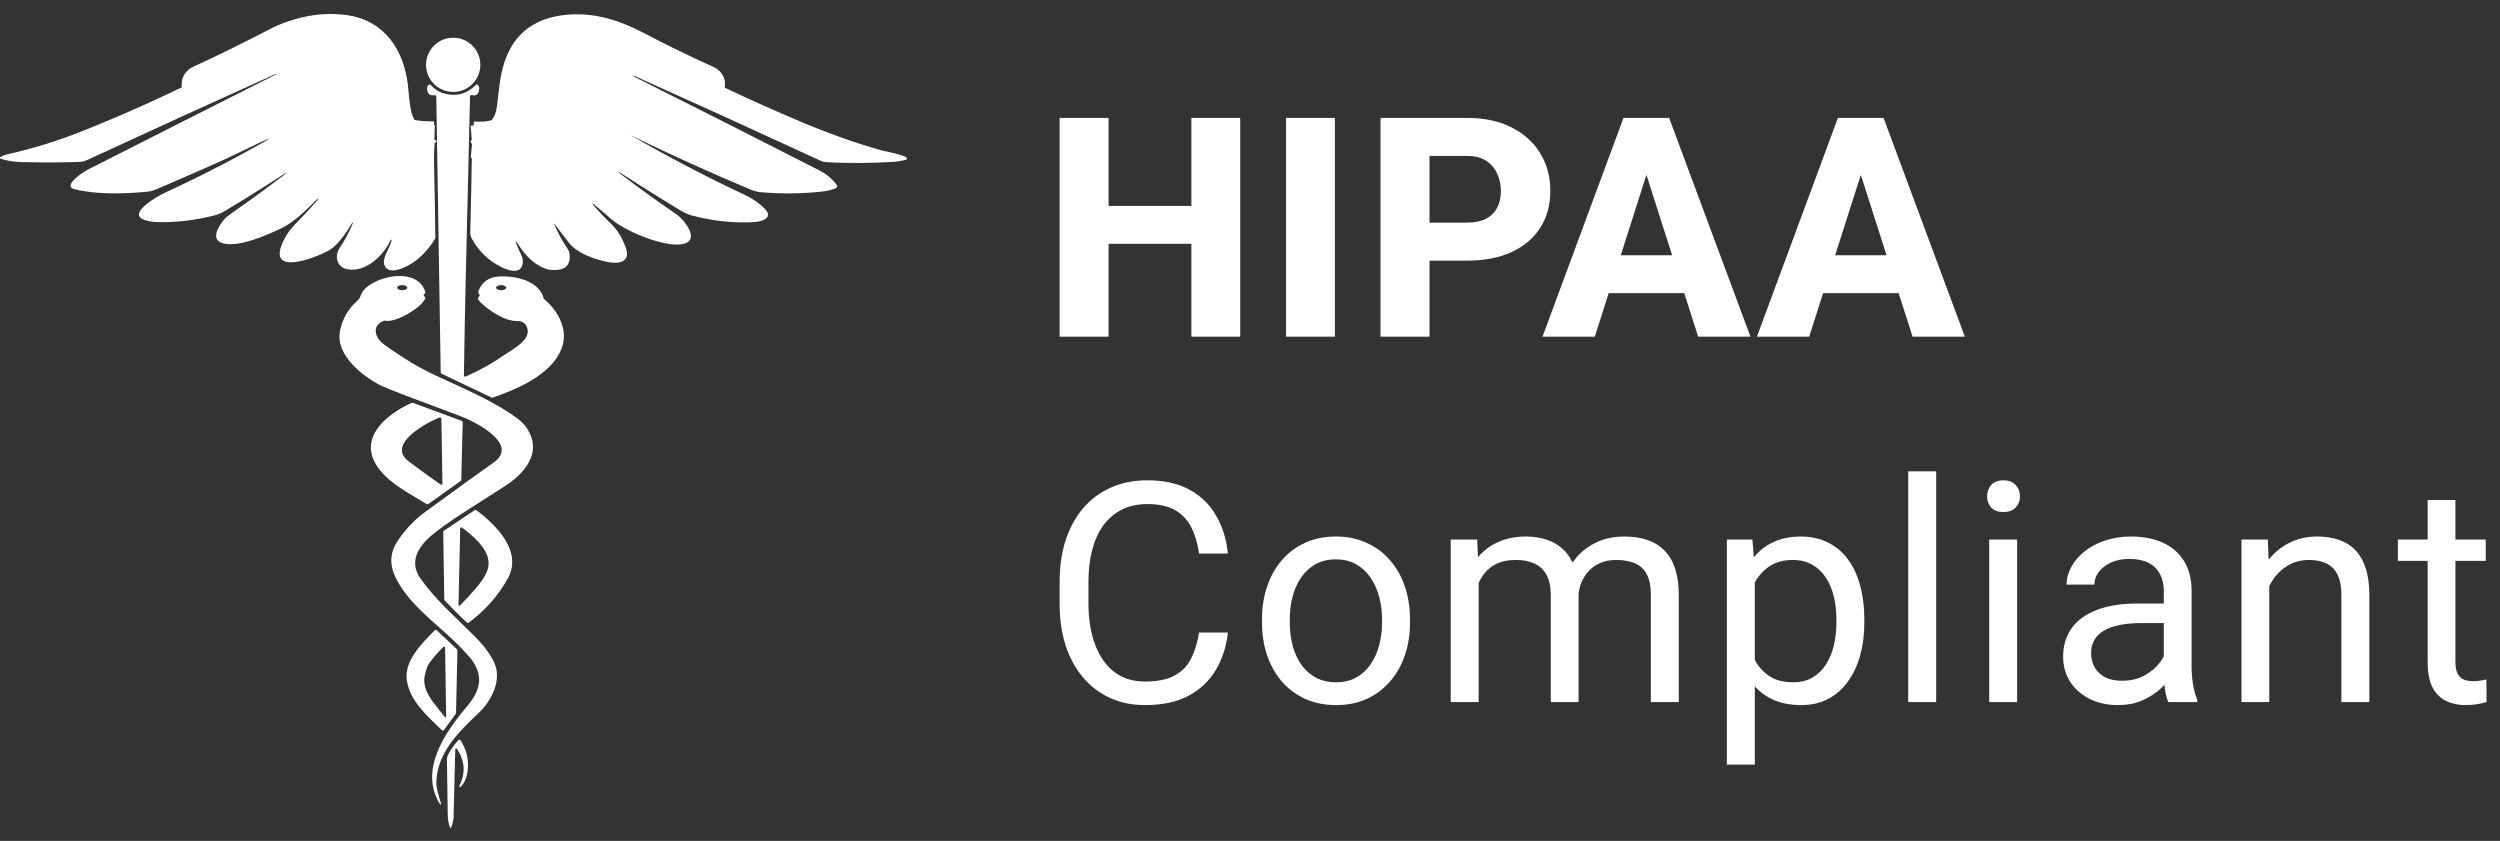 <svg preserveAspectRatio="none" width="100%" height="100%" overflow="visible" style="display: block;" viewBox="0 0 110 37" fill="none" xmlns="http://www.w3.org/2000/svg">
<rect x="0" y="0" width="110" height="37" fill="#333333" stroke="none"/>
<g id="Group">
<path id="Vector" d="M19.096 6.145C18.662 6.146 18.315 6.116 18.053 6.055C17.196 5.857 17.229 4.366 17.139 3.737C16.977 2.602 16.4 1.635 15.167 1.461C14.495 1.366 13.827 1.427 13.155 1.631C12.805 1.738 12.53 1.843 12.33 1.948C11.171 2.555 9.998 3.132 8.811 3.68C8.806 3.683 8.801 3.687 8.798 3.691C8.795 3.696 8.793 3.702 8.793 3.707C8.791 3.756 8.853 3.707 8.867 3.702C10.1 3.197 11.104 2.651 12.217 2.106C13.208 1.62 14.845 1.287 15.857 1.846C16.981 2.467 16.957 3.737 17.09 4.837C17.156 5.383 17.439 6.133 18.056 6.221C18.353 6.264 18.704 6.29 19.111 6.3M20.77 6.329C21.771 6.255 22.319 6.397 22.717 5.293C22.789 5.093 22.828 4.926 22.834 4.793C22.903 3.197 23.222 1.652 25.156 1.585C26.057 1.554 26.885 1.725 27.641 2.1C28.756 2.653 29.88 3.255 31.021 3.708C31.033 3.713 31.045 3.715 31.057 3.714C31.112 3.712 31.114 3.699 31.064 3.677C30.015 3.204 28.981 2.701 27.962 2.166C27.038 1.682 26.116 1.367 25.07 1.442C24.297 1.498 23.604 1.774 23.21 2.432C22.754 3.195 22.778 4.023 22.641 4.898C22.585 5.253 22.446 5.566 22.225 5.838C21.955 6.169 21.139 6.176 20.784 6.145" stroke="white" stroke-width="1.604"/>
<path id="Vector_2" d="M19.096 6.145C19.245 6.181 19.25 6.233 19.111 6.3C18.704 6.29 18.353 6.264 18.056 6.221C17.439 6.133 17.156 5.383 17.09 4.837C16.957 3.737 16.981 2.467 15.857 1.846C14.845 1.287 13.208 1.62 12.217 2.106C11.104 2.651 10.1 3.197 8.867 3.702C8.853 3.707 8.791 3.756 8.793 3.707C8.793 3.702 8.795 3.696 8.798 3.691C8.801 3.687 8.806 3.683 8.811 3.68C9.998 3.132 11.171 2.555 12.33 1.948C12.53 1.843 12.805 1.738 13.155 1.631C13.827 1.427 14.495 1.366 15.167 1.461C16.4 1.635 16.977 2.602 17.139 3.737C17.229 4.366 17.196 5.857 18.053 6.055C18.315 6.116 18.662 6.146 19.096 6.145ZM20.77 6.329C20.672 6.254 20.677 6.193 20.784 6.145C21.139 6.176 21.955 6.169 22.225 5.838C22.446 5.566 22.585 5.253 22.641 4.898C22.778 4.023 22.754 3.195 23.21 2.432C23.604 1.774 24.297 1.498 25.07 1.442C26.116 1.367 27.038 1.682 27.962 2.166C28.981 2.701 30.015 3.204 31.064 3.677C31.114 3.699 31.112 3.712 31.057 3.714C31.045 3.715 31.033 3.713 31.021 3.708C29.88 3.255 28.756 2.653 27.641 2.1C26.885 1.725 26.057 1.554 25.156 1.585C23.222 1.652 22.903 3.197 22.834 4.793C22.828 4.926 22.789 5.093 22.717 5.293C22.319 6.397 21.771 6.255 20.77 6.329Z" fill="white"/>
<path id="Vector_3" d="M18.777 22.181C17.935 21.661 16.527 20.985 16.337 19.899C16.159 18.881 17.292 18.091 18.119 17.725C18.133 17.719 18.149 17.718 18.164 17.724L20.318 18.519C20.33 18.524 20.34 18.532 20.347 18.542C20.354 18.552 20.358 18.565 20.358 18.577L20.297 21.114C20.297 21.123 20.294 21.132 20.29 21.14C20.285 21.148 20.279 21.156 20.271 21.161L18.844 22.178C18.834 22.185 18.823 22.189 18.811 22.19C18.799 22.19 18.787 22.187 18.777 22.181ZM17.977 20.296C18.434 20.643 18.899 20.981 19.372 21.308C19.437 21.353 19.469 21.336 19.467 21.258L19.421 18.424C19.421 18.414 19.419 18.405 19.414 18.396C19.409 18.388 19.402 18.381 19.394 18.375C19.386 18.37 19.377 18.366 19.367 18.365C19.358 18.364 19.348 18.365 19.339 18.369C18.827 18.568 16.973 19.534 17.977 20.296ZM20.548 27.395C20.221 27.101 19.812 26.681 19.564 26.413C19.554 26.403 19.548 26.388 19.548 26.374L19.502 23.403C19.502 23.393 19.504 23.383 19.509 23.374C19.514 23.365 19.52 23.358 19.529 23.352L20.889 22.445C20.9 22.438 20.912 22.435 20.925 22.435C20.937 22.435 20.949 22.439 20.959 22.447C21.823 23.095 22.999 24.251 22.351 25.437C21.94 26.191 21.364 26.844 20.625 27.398C20.613 27.406 20.6 27.41 20.586 27.41C20.572 27.409 20.558 27.404 20.548 27.395ZM20.689 23.5C20.579 23.403 20.463 23.312 20.344 23.226C20.282 23.182 20.25 23.198 20.248 23.274L20.175 26.587C20.174 26.669 20.201 26.68 20.258 26.622C20.475 26.399 20.686 26.17 20.892 25.937C21.123 25.673 21.291 25.434 21.395 25.218C21.733 24.515 21.18 23.928 20.689 23.5Z" fill="white"/>
<path id="Vector_4" d="M19.444 32.128C18.795 31.497 18.038 30.857 17.9 29.927C17.774 29.079 18.583 28.28 19.131 27.731C19.142 27.72 19.157 27.713 19.173 27.713C19.189 27.713 19.204 27.719 19.215 27.73L20.107 28.57C20.113 28.576 20.118 28.583 20.121 28.591C20.125 28.599 20.126 28.607 20.126 28.616L20.066 31.372C20.066 31.384 20.062 31.396 20.055 31.406L19.535 32.12C19.53 32.127 19.523 32.133 19.516 32.137C19.508 32.141 19.5 32.144 19.491 32.145C19.483 32.145 19.474 32.144 19.466 32.141C19.458 32.138 19.45 32.134 19.444 32.128ZM19.483 28.49C19.257 28.713 19.057 28.944 18.884 29.184C18.812 29.285 18.747 29.464 18.69 29.722C18.584 30.195 18.853 30.642 19.143 31.006C19.285 31.184 19.419 31.354 19.543 31.514C19.602 31.59 19.631 31.579 19.63 31.484L19.585 28.532C19.584 28.439 19.55 28.424 19.483 28.49ZM20.03 33.033C20.004 34.011 19.98 34.995 19.956 35.984C19.955 36.053 19.943 36.123 19.92 36.195C19.903 36.246 19.888 36.298 19.874 36.35C19.845 36.453 19.814 36.453 19.781 36.353C19.757 36.28 19.738 36.205 19.724 36.129C19.71 36.057 19.702 35.962 19.701 35.843C19.69 35.044 19.678 34.244 19.665 33.444C19.664 33.349 19.684 33.264 19.726 33.187C19.848 32.959 19.996 32.751 20.172 32.563C20.178 32.557 20.186 32.551 20.195 32.548C20.203 32.545 20.213 32.544 20.222 32.545C20.231 32.546 20.24 32.549 20.248 32.554C20.256 32.559 20.263 32.566 20.267 32.574C20.375 32.749 20.459 32.934 20.519 33.127C20.651 33.551 20.628 34.321 20.249 34.632C20.246 34.634 20.242 34.636 20.238 34.637C20.234 34.638 20.229 34.637 20.225 34.636C20.221 34.634 20.218 34.632 20.215 34.629C20.212 34.625 20.21 34.621 20.209 34.617C20.208 34.612 20.208 34.606 20.208 34.599C20.208 34.592 20.21 34.584 20.214 34.576C20.484 34.038 20.459 33.514 20.142 33.003C20.071 32.889 20.034 32.899 20.03 33.033Z" fill="white"/>
<path id="Vector_5" d="M14.292 1H14.955C16.602 1.113 17.315 2.254 17.425 3.789C17.469 4.4 17.521 5.585 18.363 5.677C18.577 5.7 18.795 5.718 19.02 5.73C19.034 5.73 19.048 5.737 19.059 5.747C19.069 5.758 19.075 5.772 19.076 5.786L19.096 6.144C18.663 6.146 18.315 6.116 18.054 6.055C17.197 5.857 17.229 4.366 17.139 3.737C16.978 2.602 16.4 1.635 15.167 1.461C14.495 1.366 13.827 1.427 13.155 1.631C12.806 1.738 12.531 1.843 12.33 1.948C11.172 2.555 9.999 3.132 8.812 3.68C8.806 3.683 8.802 3.687 8.799 3.691C8.796 3.696 8.794 3.702 8.794 3.707C8.792 3.755 8.853 3.707 8.867 3.702C10.1 3.197 11.104 2.651 12.217 2.106C13.209 1.62 14.846 1.287 15.858 1.846C16.981 2.467 16.958 3.737 17.09 4.837C17.157 5.382 17.439 6.133 18.056 6.221C18.353 6.263 18.705 6.29 19.111 6.3C19.092 6.679 19.09 7.106 19.105 7.58C19.119 8.035 19.136 8.996 19.156 10.463C19.156 10.474 19.153 10.485 19.148 10.494C18.776 11.122 18.162 11.72 17.435 11.881C17.174 11.939 16.931 11.861 16.893 11.577C16.88 11.476 16.912 11.335 16.99 11.152C17.006 11.115 17.31 10.511 17.214 10.545C17.202 10.55 17.192 10.559 17.186 10.57C16.871 11.244 16.099 11.997 15.285 11.847C14.823 11.761 14.704 11.275 14.941 10.919C15.169 10.576 15.363 10.213 15.522 9.829C15.544 9.777 15.536 9.772 15.496 9.813C15.487 9.823 15.477 9.836 15.467 9.852C15.263 10.191 14.894 10.758 14.521 10.986C13.94 11.343 11.409 12.329 12.637 10.301C12.728 10.151 12.883 9.965 13.103 9.743C13.404 9.44 13.695 9.126 13.974 8.802C13.996 8.777 13.99 8.724 13.949 8.765C13.499 9.218 12.954 9.773 12.372 10.048C11.739 10.348 10.512 10.893 9.818 10.708C9.216 10.547 9.644 9.919 9.853 9.668C9.925 9.581 10.051 9.476 10.23 9.352C11.023 8.803 11.802 8.234 12.566 7.645C12.61 7.611 12.554 7.621 12.547 7.625C11.672 8.195 10.787 8.749 9.891 9.285C9.75 9.37 9.605 9.432 9.456 9.471C8.602 9.694 7.747 9.794 6.892 9.771C6.736 9.767 6.572 9.74 6.4 9.69C5.506 9.435 6.959 8.617 7.223 8.496C8.378 7.964 9.514 7.396 10.631 6.791C12.242 5.917 12.223 5.882 10.575 6.684C10.501 6.72 10.428 6.756 10.354 6.792C9.822 7.053 8.659 7.567 6.865 8.334C6.734 8.39 6.601 8.424 6.466 8.437C5.471 8.528 4.277 8.569 3.299 8.331C2.689 8.183 3.704 7.545 3.869 7.461C6.625 6.062 9.384 4.667 12.144 3.276C12.168 3.265 12.166 3.257 12.139 3.253C12.134 3.253 12.128 3.254 12.123 3.256C9.352 4.507 6.587 5.769 3.827 7.044C3.727 7.09 3.624 7.116 3.517 7.121C2.815 7.151 1.963 7.155 0.961 7.132C0.591 7.124 0.271 7.07 0 6.972V6.926C0.092 6.863 0.193 6.82 0.303 6.795C1.445 6.539 2.56 6.193 3.649 5.759C5.579 4.988 7.47 4.131 9.322 3.188C10.962 2.352 12.394 1.19 14.292 1ZM20.77 6.329C21.771 6.255 22.319 6.397 22.717 5.293C22.79 5.093 22.828 4.926 22.834 4.793C22.903 3.197 23.222 1.652 25.156 1.585C26.057 1.554 26.885 1.725 27.642 2.1C28.756 2.653 29.88 3.255 31.021 3.708C31.033 3.713 31.045 3.715 31.057 3.714C31.112 3.712 31.114 3.699 31.065 3.677C30.016 3.204 28.982 2.7 27.963 2.166C27.038 1.682 26.116 1.367 25.071 1.442C24.297 1.498 23.604 1.774 23.21 2.432C22.755 3.195 22.779 4.023 22.641 4.898C22.585 5.253 22.447 5.566 22.226 5.837C21.956 6.169 21.139 6.176 20.784 6.144L20.786 5.798C20.786 5.782 20.792 5.767 20.803 5.756C20.814 5.745 20.829 5.738 20.845 5.738C21.103 5.734 21.359 5.715 21.614 5.682C22.54 5.559 22.442 3.76 22.589 3.113C22.935 1.582 23.891 0.959 25.427 1.02C26.865 1.077 27.928 1.708 29.131 2.407C31.019 3.501 33.04 4.422 35.159 5.323C36.408 5.855 37.619 6.287 38.79 6.618C38.877 6.643 39.902 6.831 39.906 6.971C39.906 6.984 39.902 6.997 39.894 7.008C39.886 7.019 39.874 7.027 39.861 7.03C39.677 7.079 39.492 7.109 39.304 7.121C38.334 7.181 37.364 7.188 36.394 7.139C36.286 7.134 36.182 7.109 36.082 7.062C33.368 5.808 30.648 4.568 27.922 3.343C27.884 3.326 27.869 3.329 27.877 3.353C27.879 3.359 27.884 3.365 27.889 3.368C30.621 4.736 33.347 6.115 36.067 7.505C36.354 7.651 36.596 7.85 36.793 8.103C36.863 8.192 36.846 8.257 36.742 8.295C36.566 8.361 36.385 8.404 36.199 8.425C35.287 8.527 34.375 8.537 33.462 8.455C33.323 8.442 33.186 8.408 33.052 8.352C31.273 7.607 29.517 6.811 27.784 5.965C27.758 5.952 27.759 5.954 27.786 5.97C29.423 6.916 31.098 7.79 32.809 8.593C33.126 8.742 33.407 8.94 33.653 9.187C34.039 9.576 33.536 9.743 33.242 9.766C32.32 9.835 31.331 9.719 30.441 9.482C30.289 9.441 30.139 9.376 29.991 9.288C29.112 8.76 28.23 8.208 27.347 7.633C27.169 7.517 27.161 7.527 27.323 7.664C27.347 7.685 27.376 7.708 27.41 7.734C28.179 8.316 28.962 8.88 29.758 9.426C30.12 9.675 30.906 10.65 29.927 10.755C29.148 10.839 27.534 10.184 26.917 9.659C26.8 9.56 26.684 9.46 26.57 9.359C25.931 8.799 25.903 8.827 26.486 9.445C26.601 9.568 26.72 9.687 26.843 9.802C27.179 10.118 27.36 10.445 27.52 10.855C27.79 11.545 27.22 11.629 26.713 11.523C26.163 11.409 25.425 11.155 25.055 10.711C24.988 10.631 24.387 9.834 24.387 9.834L24.383 9.835C24.381 9.837 24.38 9.838 24.38 9.84C24.38 9.84 24.378 9.843 24.378 9.845C24.378 9.846 24.379 9.848 24.379 9.85C24.535 10.223 24.725 10.576 24.95 10.91C25.016 11.008 25.053 11.1 25.062 11.187C25.117 11.734 24.792 11.908 24.299 11.881C23.756 11.851 23.203 11.356 22.919 10.925C22.903 10.901 22.887 10.877 22.872 10.854C22.662 10.533 22.633 10.548 22.788 10.9C22.829 10.996 22.873 11.091 22.919 11.184C22.978 11.305 23.006 11.412 23.003 11.507C22.986 12.091 22.423 11.928 22.083 11.763C21.503 11.482 21.058 11.054 20.749 10.478C20.709 10.403 20.69 10.32 20.692 10.229C20.725 8.93 20.752 7.63 20.77 6.329Z" fill="white"/>
<path id="Vector_6" d="M19.941 4.045C20.601 4.045 21.136 3.511 21.136 2.852C21.136 2.193 20.601 1.659 19.941 1.659C19.281 1.659 18.746 2.193 18.746 2.852C18.746 3.511 19.281 4.045 19.941 4.045Z" fill="white"/>
<path id="Vector_7" d="M20.496 16.565C21.1 16.301 21.671 15.982 22.21 15.606C22.54 15.376 23.336 14.976 23.209 14.471C23.149 14.234 22.997 14.119 22.752 14.126C22.209 14.14 21.481 13.645 21.117 13.279C21.025 13.187 21.015 13.107 21.087 13.037C21.093 13.031 21.097 13.025 21.1 13.017C21.104 13.01 21.105 13.002 21.105 12.994C21.105 12.986 21.104 12.978 21.101 12.971C21.098 12.964 21.093 12.957 21.088 12.951C21.038 12.901 21.032 12.836 21.07 12.755C21.235 12.397 21.515 12.201 21.911 12.169C22.615 12.112 23.723 12.332 23.922 13.13C23.925 13.143 23.932 13.154 23.942 13.162C24.486 13.601 24.942 14.376 24.781 15.09C24.483 16.407 22.802 17.105 21.675 17.495C21.668 17.497 21.66 17.498 21.652 17.498C21.645 17.498 21.637 17.496 21.63 17.492L19.425 16.44C19.415 16.435 19.407 16.427 19.401 16.418C19.395 16.409 19.391 16.398 19.391 16.387L19.197 4.245C19.197 4.236 19.195 4.228 19.191 4.22C19.187 4.212 19.182 4.205 19.175 4.2C19.168 4.194 19.16 4.19 19.152 4.188C19.143 4.186 19.134 4.186 19.126 4.187C18.904 4.227 18.793 4.123 18.793 3.875C18.793 3.825 18.813 3.778 18.853 3.735C18.858 3.729 18.865 3.724 18.872 3.72C18.88 3.717 18.888 3.715 18.896 3.715C18.904 3.715 18.913 3.717 18.92 3.72C18.928 3.723 18.935 3.728 18.94 3.733C19.119 3.916 19.287 4.033 19.446 4.084C20.026 4.273 20.523 4.156 20.936 3.735C20.947 3.723 20.962 3.717 20.978 3.717C20.994 3.716 21.009 3.722 21.02 3.733C21.076 3.785 21.097 3.858 21.082 3.952C21.049 4.159 20.942 4.236 20.76 4.182C20.751 4.179 20.741 4.179 20.732 4.18C20.723 4.182 20.715 4.185 20.707 4.191C20.7 4.196 20.693 4.203 20.689 4.212C20.685 4.22 20.682 4.229 20.682 4.238C20.62 6.91 20.558 9.556 20.494 12.177C20.46 13.621 20.432 15.065 20.412 16.509C20.412 16.519 20.414 16.529 20.419 16.538C20.424 16.546 20.43 16.554 20.439 16.559C20.447 16.565 20.457 16.569 20.467 16.569C20.477 16.57 20.487 16.569 20.496 16.565ZM22.274 12.659C22.274 12.644 22.268 12.629 22.257 12.616C22.246 12.602 22.23 12.589 22.209 12.578C22.188 12.568 22.164 12.559 22.137 12.553C22.11 12.547 22.081 12.544 22.051 12.544C21.992 12.543 21.935 12.555 21.893 12.576C21.851 12.597 21.828 12.626 21.827 12.656C21.827 12.671 21.833 12.686 21.844 12.7C21.855 12.713 21.872 12.726 21.892 12.737C21.913 12.748 21.937 12.756 21.964 12.762C21.991 12.768 22.02 12.771 22.05 12.771C22.109 12.772 22.166 12.76 22.208 12.739C22.25 12.718 22.273 12.689 22.274 12.659Z" fill="white"/>
<path id="Vector_8" d="M20.269 28.488C19.473 27.653 18.3 26.862 17.612 25.78C17.154 25.058 17.049 24.431 17.546 23.723C17.883 23.243 18.273 22.841 18.717 22.518C20.268 21.387 21.268 20.665 21.718 20.352C22.892 19.533 20.837 18.523 20.267 18.313C19.471 18.018 18.677 17.72 17.885 17.419C17.283 17.19 16.911 17.039 16.768 16.968C15.954 16.557 14.746 15.618 14.96 14.551C15.064 14.034 15.315 13.598 15.712 13.244C15.882 13.092 15.852 12.966 15.969 12.81C16.484 12.127 18.383 11.72 18.715 12.853C18.719 12.864 18.719 12.876 18.716 12.887C18.712 12.898 18.706 12.908 18.697 12.915L18.661 12.945C18.654 12.951 18.649 12.959 18.645 12.967C18.641 12.976 18.64 12.985 18.64 12.994C18.64 13.003 18.643 13.012 18.647 13.02C18.652 13.028 18.658 13.035 18.666 13.04L18.692 13.059C18.703 13.067 18.711 13.079 18.715 13.092C18.719 13.105 18.718 13.119 18.712 13.132C18.532 13.556 17.375 14.23 16.93 14.108C16.917 14.105 16.903 14.106 16.891 14.111C16.61 14.228 16.494 14.411 16.543 14.66C16.606 14.979 16.91 15.174 17.18 15.357C17.844 15.809 18.385 16.154 19.127 16.502C20.346 17.075 21.712 17.63 22.777 18.421C23.004 18.589 23.178 18.796 23.3 19.044C23.773 19.999 23.051 20.833 22.306 21.328C21.251 22.03 20.127 22.672 19.139 23.434C18.498 23.928 17.927 24.65 18.508 25.467C19.179 26.411 20.1 27.212 20.918 28.029C21.274 28.385 21.545 28.751 21.732 29.127C22.108 29.886 21.64 30.821 21.075 31.357C20.208 32.181 19.258 33.08 19.2 34.367C19.186 34.695 19.314 35.037 19.406 35.359C19.417 35.398 19.405 35.407 19.37 35.387C19.361 35.382 19.353 35.373 19.345 35.361C18.436 33.874 19.593 32.217 20.519 31.117C21.084 30.446 21.318 29.841 20.775 29.053C20.718 28.97 20.549 28.781 20.269 28.488ZM17.92 12.662C17.92 12.647 17.914 12.633 17.904 12.619C17.893 12.605 17.877 12.592 17.856 12.581C17.836 12.571 17.811 12.562 17.785 12.556C17.758 12.55 17.729 12.546 17.7 12.546C17.671 12.545 17.642 12.548 17.615 12.553C17.588 12.558 17.563 12.566 17.542 12.576C17.522 12.586 17.505 12.598 17.494 12.612C17.482 12.625 17.476 12.64 17.476 12.654C17.476 12.684 17.498 12.713 17.54 12.735C17.581 12.757 17.637 12.77 17.696 12.771C17.725 12.771 17.754 12.769 17.781 12.764C17.808 12.758 17.832 12.751 17.853 12.741C17.874 12.73 17.891 12.718 17.902 12.705C17.913 12.691 17.919 12.677 17.92 12.662Z" fill="white"/>
<path id="Vector_9" d="M53.082 9.062V10.728H48.097V9.062H53.082ZM48.778 5.188V14.814H46.623V5.188H48.778ZM54.569 5.188V14.814H52.42V5.188H54.569ZM58.734 5.188V14.814H56.585V5.188H58.734ZM64.538 11.469H62.119V9.796H64.538C64.895 9.796 65.182 9.737 65.398 9.618C65.618 9.499 65.779 9.336 65.88 9.128C65.986 8.917 66.039 8.679 66.039 8.414C66.039 8.141 65.986 7.888 65.88 7.654C65.779 7.416 65.618 7.224 65.398 7.079C65.182 6.934 64.895 6.861 64.538 6.861H62.899V14.814H60.743V5.188H64.538C65.305 5.188 65.962 5.327 66.508 5.605C67.059 5.882 67.48 6.264 67.771 6.748C68.067 7.229 68.214 7.78 68.214 8.401C68.214 9.023 68.067 9.563 67.771 10.021C67.48 10.479 67.059 10.836 66.508 11.092C65.962 11.343 65.305 11.469 64.538 11.469ZM72.657 7.019L70.171 14.814H67.87L71.434 5.188H72.888L72.657 7.019ZM74.719 14.814L72.227 7.019L71.969 5.188H73.443L77.02 14.814H74.719ZM74.614 11.231V12.897H69.596V11.231H74.614ZM82.091 7.019L79.605 14.814H77.304L80.868 5.188H82.322L82.091 7.019ZM84.153 14.814L81.661 7.019L81.403 5.188H82.877L86.454 14.814H84.153ZM84.048 11.231V12.897H79.03V11.231H84.048Z" fill="white"/>
<path id="Vector_10" d="M52.758 27.831H54.027C53.961 28.439 53.787 28.984 53.505 29.464C53.223 29.945 52.824 30.326 52.308 30.608C51.792 30.886 51.149 31.024 50.378 31.024C49.813 31.024 49.3 30.919 48.837 30.707C48.379 30.496 47.984 30.196 47.654 29.808C47.323 29.416 47.068 28.946 46.887 28.4C46.711 27.849 46.623 27.236 46.623 26.562V25.603C46.623 24.929 46.711 24.319 46.887 23.772C47.068 23.221 47.325 22.75 47.66 22.357C48 21.965 48.407 21.663 48.883 21.451C49.359 21.24 49.895 21.134 50.49 21.134C51.217 21.134 51.832 21.271 52.335 21.544C52.837 21.817 53.227 22.196 53.505 22.681C53.787 23.162 53.961 23.719 54.027 24.354H52.758C52.696 23.904 52.581 23.519 52.414 23.197C52.246 22.871 52.008 22.619 51.7 22.443C51.391 22.267 50.988 22.179 50.49 22.179C50.063 22.179 49.686 22.26 49.359 22.423C49.038 22.587 48.767 22.818 48.546 23.118C48.33 23.417 48.167 23.776 48.057 24.195C47.947 24.614 47.892 25.079 47.892 25.59V26.562C47.892 27.034 47.94 27.477 48.037 27.891C48.139 28.305 48.291 28.669 48.493 28.982C48.696 29.295 48.954 29.541 49.267 29.722C49.58 29.898 49.95 29.987 50.378 29.987C50.92 29.987 51.352 29.901 51.673 29.729C51.995 29.557 52.238 29.31 52.401 28.988C52.568 28.667 52.687 28.281 52.758 27.831ZM55.528 27.395V27.243C55.528 26.727 55.602 26.249 55.752 25.808C55.902 25.363 56.118 24.977 56.4 24.651C56.682 24.321 57.024 24.065 57.425 23.884C57.826 23.699 58.276 23.607 58.774 23.607C59.276 23.607 59.728 23.699 60.129 23.884C60.534 24.065 60.878 24.321 61.16 24.651C61.447 24.977 61.665 25.363 61.815 25.808C61.965 26.249 62.04 26.727 62.04 27.243V27.395C62.04 27.911 61.965 28.389 61.815 28.83C61.665 29.27 61.447 29.656 61.16 29.987C60.878 30.313 60.537 30.568 60.136 30.753C59.739 30.934 59.289 31.024 58.787 31.024C58.284 31.024 57.833 30.934 57.432 30.753C57.031 30.568 56.687 30.313 56.4 29.987C56.118 29.656 55.902 29.27 55.752 28.83C55.602 28.389 55.528 27.911 55.528 27.395ZM56.751 27.243V27.395C56.751 27.752 56.792 28.089 56.876 28.407C56.96 28.72 57.086 28.997 57.253 29.24C57.425 29.482 57.639 29.674 57.894 29.815C58.15 29.951 58.447 30.02 58.787 30.02C59.122 30.02 59.415 29.951 59.666 29.815C59.922 29.674 60.133 29.482 60.301 29.24C60.468 28.997 60.594 28.72 60.678 28.407C60.766 28.089 60.81 27.752 60.81 27.395V27.243C60.81 26.89 60.766 26.558 60.678 26.245C60.594 25.927 60.466 25.648 60.294 25.405C60.127 25.158 59.915 24.964 59.66 24.823C59.408 24.682 59.113 24.612 58.774 24.612C58.439 24.612 58.143 24.682 57.888 24.823C57.637 24.964 57.425 25.158 57.253 25.405C57.086 25.648 56.96 25.927 56.876 26.245C56.792 26.558 56.751 26.89 56.751 27.243ZM65.061 25.16V30.892H63.831V23.739H64.995L65.061 25.16ZM64.809 27.045L64.241 27.025C64.245 26.535 64.309 26.084 64.433 25.669C64.556 25.251 64.739 24.887 64.981 24.579C65.224 24.27 65.526 24.032 65.887 23.865C66.249 23.693 66.667 23.607 67.143 23.607C67.478 23.607 67.787 23.655 68.069 23.752C68.351 23.845 68.596 23.992 68.803 24.195C69.01 24.398 69.171 24.658 69.285 24.975C69.4 25.293 69.457 25.676 69.457 26.126V30.892H68.234V26.185C68.234 25.811 68.17 25.511 68.042 25.286C67.919 25.061 67.743 24.898 67.513 24.797C67.284 24.691 67.015 24.638 66.707 24.638C66.345 24.638 66.043 24.702 65.801 24.83C65.559 24.958 65.365 25.134 65.219 25.359C65.074 25.584 64.968 25.841 64.902 26.132C64.84 26.419 64.809 26.723 64.809 27.045ZM69.444 26.37L68.624 26.622C68.629 26.229 68.692 25.852 68.816 25.491C68.944 25.13 69.127 24.808 69.365 24.526C69.607 24.244 69.904 24.021 70.257 23.858C70.61 23.691 71.013 23.607 71.467 23.607C71.85 23.607 72.19 23.657 72.485 23.759C72.785 23.86 73.036 24.017 73.239 24.228C73.446 24.435 73.602 24.702 73.708 25.028C73.814 25.354 73.867 25.742 73.867 26.192V30.892H72.637V26.179C72.637 25.777 72.573 25.467 72.445 25.246C72.322 25.022 72.146 24.865 71.916 24.777C71.692 24.684 71.423 24.638 71.11 24.638C70.841 24.638 70.603 24.684 70.396 24.777C70.189 24.869 70.015 24.997 69.874 25.16C69.733 25.319 69.625 25.502 69.55 25.709C69.479 25.916 69.444 26.137 69.444 26.37ZM77.212 25.114V33.643H75.982V23.739H77.106L77.212 25.114ZM82.031 27.256V27.395C82.031 27.915 81.97 28.398 81.846 28.843C81.723 29.284 81.542 29.667 81.304 29.993C81.07 30.319 80.782 30.573 80.438 30.753C80.094 30.934 79.7 31.024 79.255 31.024C78.801 31.024 78.4 30.95 78.051 30.8C77.703 30.65 77.408 30.432 77.166 30.145C76.923 29.859 76.729 29.515 76.584 29.114C76.443 28.713 76.346 28.261 76.293 27.759V27.018C76.346 26.489 76.445 26.015 76.59 25.597C76.736 25.178 76.927 24.821 77.166 24.526C77.408 24.226 77.701 23.999 78.045 23.845C78.389 23.686 78.785 23.607 79.235 23.607C79.684 23.607 80.083 23.695 80.431 23.871C80.78 24.043 81.073 24.29 81.311 24.612C81.549 24.933 81.727 25.319 81.846 25.769C81.97 26.214 82.031 26.71 82.031 27.256ZM80.802 27.395V27.256C80.802 26.899 80.764 26.564 80.689 26.251C80.614 25.934 80.498 25.656 80.339 25.418C80.185 25.176 79.986 24.986 79.744 24.85C79.501 24.709 79.213 24.638 78.878 24.638C78.569 24.638 78.3 24.691 78.071 24.797C77.847 24.903 77.655 25.046 77.496 25.227C77.338 25.403 77.207 25.606 77.106 25.835C77.009 26.059 76.936 26.293 76.888 26.535V28.248C76.976 28.556 77.099 28.847 77.258 29.12C77.417 29.389 77.628 29.608 77.893 29.775C78.157 29.938 78.49 30.02 78.891 30.02C79.222 30.02 79.506 29.951 79.744 29.815C79.986 29.674 80.185 29.482 80.339 29.24C80.498 28.997 80.614 28.72 80.689 28.407C80.764 28.089 80.802 27.752 80.802 27.395ZM85.192 20.738V30.892H83.962V20.738H85.192ZM88.754 23.739V30.892H87.525V23.739H88.754ZM87.433 21.842C87.433 21.643 87.492 21.476 87.611 21.339C87.735 21.203 87.915 21.134 88.153 21.134C88.386 21.134 88.565 21.203 88.688 21.339C88.816 21.476 88.88 21.643 88.88 21.842C88.88 22.031 88.816 22.194 88.688 22.331C88.565 22.463 88.386 22.529 88.153 22.529C87.915 22.529 87.735 22.463 87.611 22.331C87.492 22.194 87.433 22.031 87.433 21.842ZM95.207 29.669V25.987C95.207 25.705 95.149 25.46 95.035 25.253C94.925 25.041 94.757 24.878 94.532 24.764C94.307 24.649 94.03 24.592 93.7 24.592C93.391 24.592 93.12 24.645 92.886 24.75C92.657 24.856 92.476 24.995 92.344 25.167C92.216 25.339 92.153 25.524 92.153 25.722H90.929C90.929 25.467 90.995 25.213 91.128 24.962C91.26 24.711 91.45 24.484 91.696 24.281C91.947 24.074 92.248 23.911 92.595 23.792C92.948 23.669 93.34 23.607 93.772 23.607C94.292 23.607 94.751 23.695 95.148 23.871C95.549 24.047 95.861 24.314 96.086 24.671C96.315 25.024 96.43 25.467 96.43 26V29.332C96.43 29.57 96.45 29.824 96.49 30.092C96.534 30.361 96.597 30.593 96.681 30.787V30.892H95.405C95.343 30.751 95.295 30.564 95.259 30.33C95.225 30.092 95.207 29.872 95.207 29.669ZM95.418 26.555L95.432 27.415H94.196C93.847 27.415 93.536 27.444 93.263 27.501C92.99 27.554 92.76 27.635 92.576 27.745C92.391 27.856 92.249 27.994 92.153 28.162C92.055 28.325 92.007 28.517 92.007 28.737C92.007 28.962 92.058 29.167 92.159 29.352C92.26 29.537 92.413 29.685 92.615 29.795C92.822 29.901 93.076 29.954 93.376 29.954C93.751 29.954 94.081 29.874 94.367 29.716C94.653 29.557 94.881 29.363 95.048 29.134C95.22 28.905 95.313 28.682 95.326 28.466L95.848 29.054C95.817 29.24 95.733 29.445 95.597 29.669C95.46 29.894 95.277 30.11 95.048 30.317C94.823 30.52 94.554 30.69 94.241 30.826C93.933 30.959 93.585 31.024 93.197 31.024C92.712 31.024 92.287 30.93 91.921 30.74C91.56 30.551 91.278 30.297 91.075 29.98C90.877 29.658 90.778 29.299 90.778 28.902C90.778 28.519 90.852 28.182 91.002 27.891C91.152 27.596 91.368 27.351 91.65 27.157C91.932 26.959 92.271 26.809 92.668 26.707C93.065 26.606 93.508 26.555 93.997 26.555H95.418ZM99.848 25.266V30.892H98.625V23.739H99.782L99.848 25.266ZM99.556 27.045L99.048 27.025C99.052 26.535 99.125 26.084 99.266 25.669C99.407 25.251 99.606 24.887 99.861 24.579C100.117 24.27 100.421 24.032 100.773 23.865C101.13 23.693 101.525 23.607 101.956 23.607C102.309 23.607 102.627 23.655 102.908 23.752C103.191 23.845 103.431 23.995 103.629 24.202C103.832 24.409 103.987 24.678 104.092 25.008C104.198 25.334 104.251 25.733 104.251 26.205V30.892H103.021V26.192C103.021 25.817 102.966 25.517 102.856 25.293C102.745 25.064 102.584 24.898 102.373 24.797C102.161 24.691 101.901 24.638 101.593 24.638C101.289 24.638 101.011 24.702 100.76 24.83C100.513 24.958 100.299 25.134 100.118 25.359C99.942 25.584 99.804 25.841 99.702 26.132C99.606 26.419 99.556 26.723 99.556 27.045ZM109.374 23.739V24.678H105.506V23.739H109.374ZM106.816 22H108.038V29.12C108.038 29.363 108.076 29.546 108.151 29.669C108.226 29.793 108.323 29.874 108.442 29.914C108.561 29.953 108.689 29.973 108.825 29.973C108.927 29.973 109.033 29.965 109.143 29.947C109.257 29.925 109.343 29.907 109.401 29.894L109.408 30.892C109.31 30.923 109.182 30.952 109.023 30.978C108.869 31.009 108.682 31.024 108.461 31.024C108.162 31.024 107.887 30.965 107.636 30.846C107.384 30.727 107.184 30.529 107.034 30.251C106.888 29.969 106.816 29.59 106.816 29.114V22Z" fill="white"/>
</g>
</svg>
